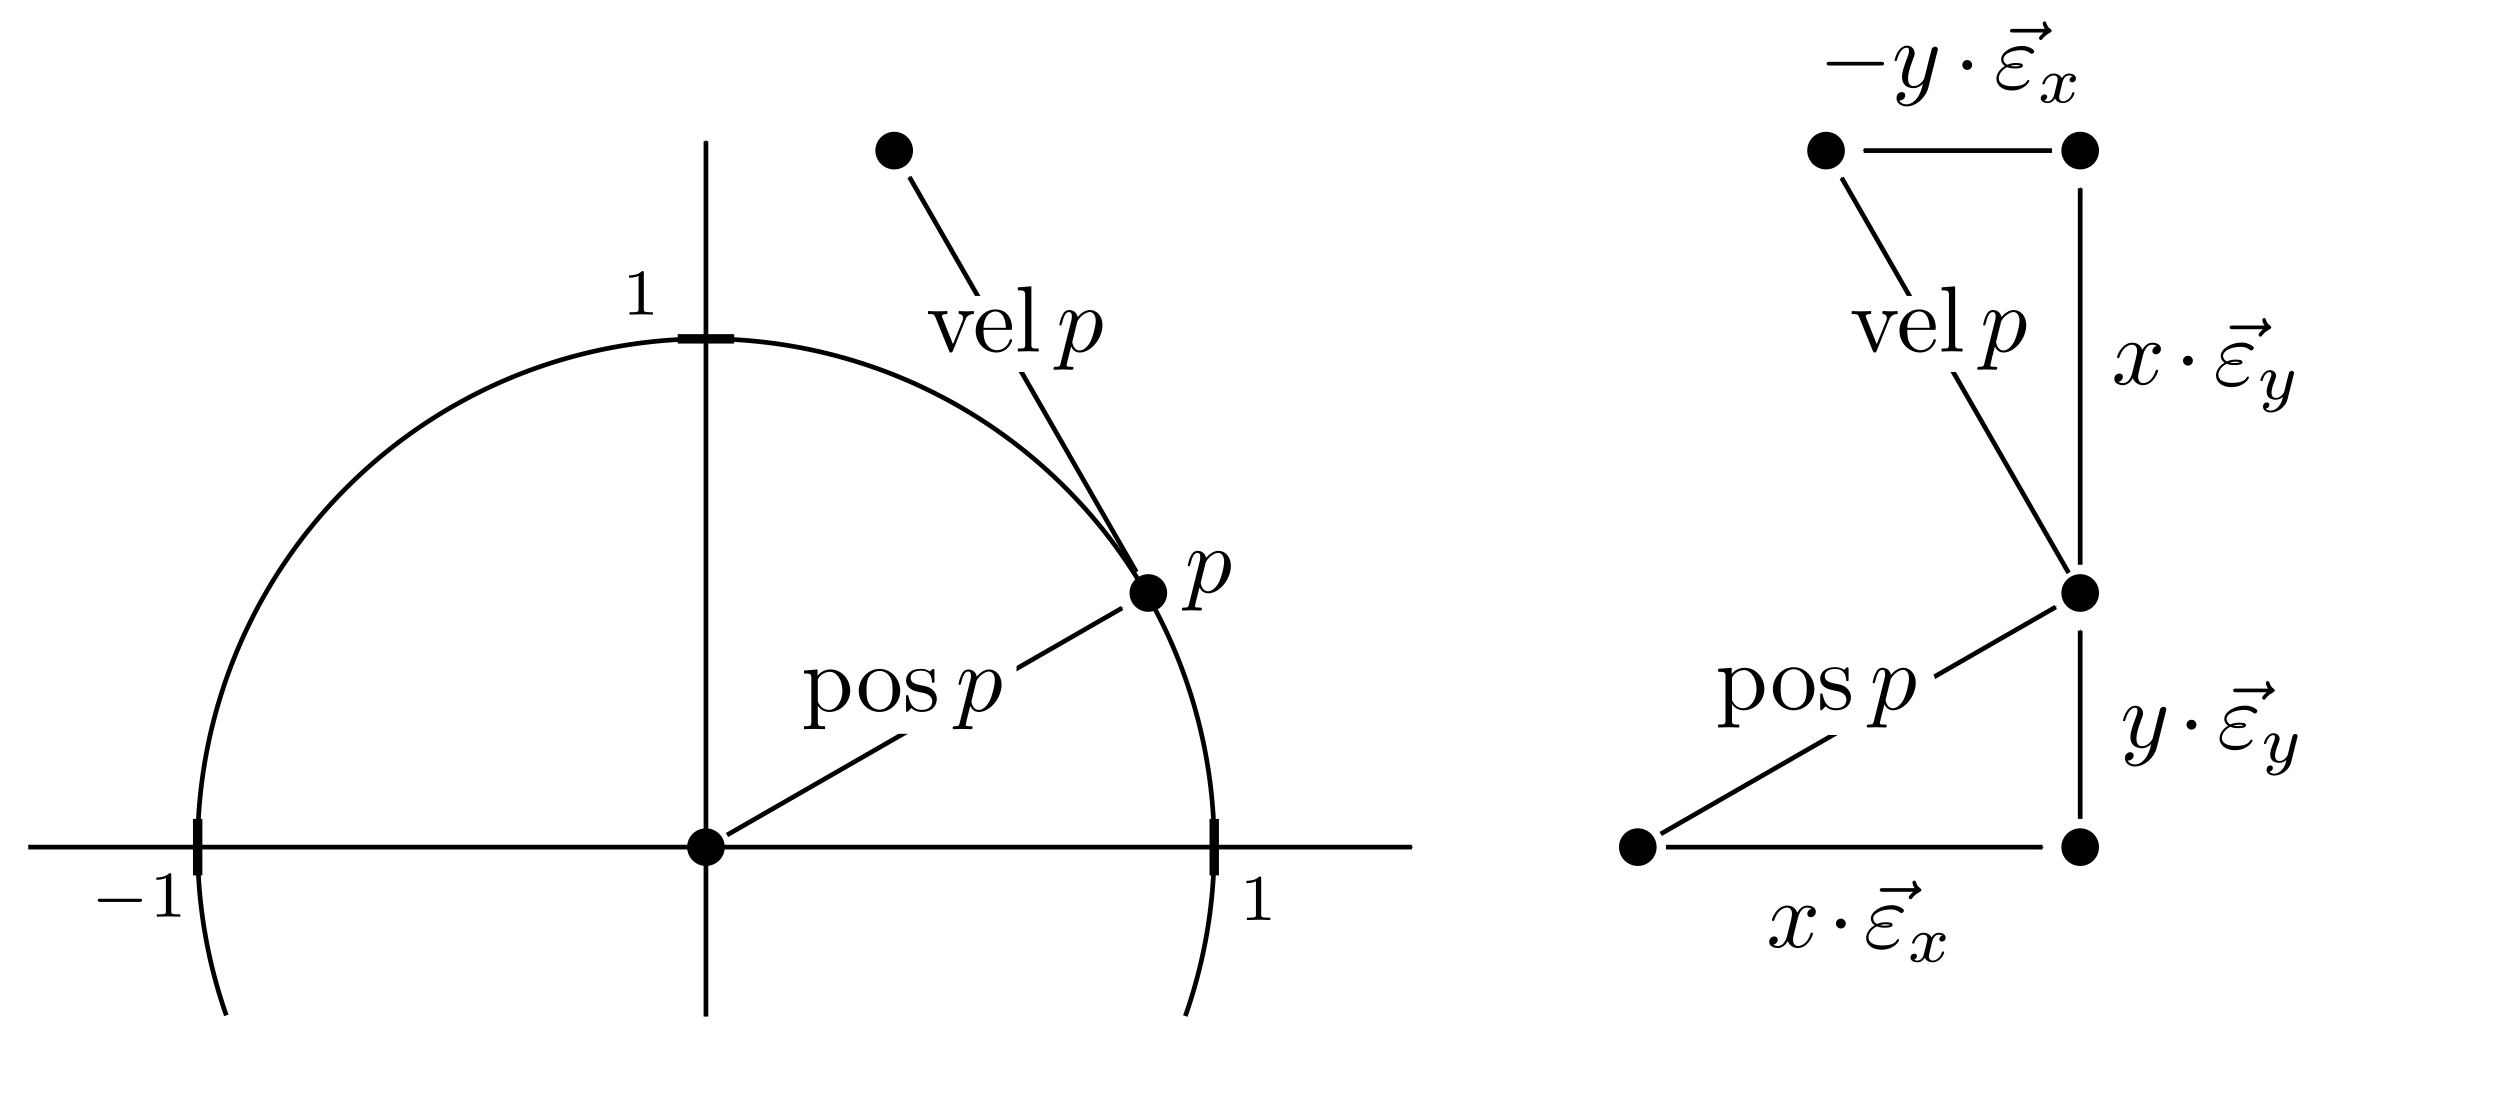 <?xml version="1.0" encoding="UTF-8" standalone="no"?>
<!-- Created with Inkscape (http://www.inkscape.org/) -->

<svg
   xmlns:ns0="http://www.iki.fi/pav/software/textext/"
   xmlns:dc="http://purl.org/dc/elements/1.1/"
   xmlns:cc="http://creativecommons.org/ns#"
   xmlns:rdf="http://www.w3.org/1999/02/22-rdf-syntax-ns#"
   xmlns:svg="http://www.w3.org/2000/svg"
   xmlns="http://www.w3.org/2000/svg"
   xmlns:xlink="http://www.w3.org/1999/xlink"
   xmlns:sodipodi="http://sodipodi.sourceforge.net/DTD/sodipodi-0.dtd"
   xmlns:inkscape="http://www.inkscape.org/namespaces/inkscape"
   width="348.6pt"
   height="155.4pt"
   id="svg2"
   version="1.1"
   inkscape:version="0.91 r13725"
   sodipodi:docname="web_velocity.svg"
   inkscape:export-filename="/home/taylor/c/book/calculus.material/rulers.material/angles.material/laws.images/velocity.png"
   inkscape:export-xdpi="200"
   inkscape:export-ydpi="200">
  <sodipodi:namedview
     id="base"
     pagecolor="#ffffff"
     bordercolor="#666666"
     borderopacity="1.0"
     inkscape:pageopacity="0.0"
     inkscape:pageshadow="2"
     inkscape:zoom="5.12"
     inkscape:cx="49.54239"
     inkscape:cy="75.992226"
     inkscape:document-units="px"
     inkscape:current-layer="layer1"
     showgrid="true"
     inkscape:window-width="1920"
     inkscape:window-height="1016"
     inkscape:window-x="0"
     inkscape:window-y="27"
     inkscape:window-maximized="1"
     inkscape:snap-global="true"
     inkscape:snap-object-midpoints="true"
     fit-margin-top="0"
     fit-margin-left="0"
     fit-margin-right="0"
     fit-margin-bottom="0"
     inkscape:object-nodes="true"
     inkscape:snap-midpoints="false"
     inkscape:snap-smooth-nodes="true"
     borderlayer="true"
     showguides="true"
     inkscape:guide-bbox="true"
     units="pt">
    <inkscape:grid
       type="xygrid"
       id="grid2985"
       originx="-125.625"
       originy="-900.375"
       empspacing="3"
       visible="true"
       enabled="true"
       snapvisiblegridlinesonly="true" />
  </sodipodi:namedview>
  <defs
     id="defs4">
    <marker
       inkscape:stockid="Arrow1Mend"
       orient="auto"
       refY="0"
       refX="0"
       id="Arrow1Mend"
       style="overflow:visible">
      <path
         id="path3839"
         d="M 0,0 5,-5 -12.5,0 5,5 0,0 Z"
         style="fill-rule:evenodd;stroke:#000000;stroke-width:1pt"
         transform="matrix(-0.4,0,0,-0.4,-4,0)"
         inkscape:connector-curvature="0" />
    </marker>
    <defs
       id="defs7867">
      <g
         id="g7869">
        <symbol
           style="overflow:visible"
           overflow="visible"
           id="textext-2565f2d5-0">
          <path
             inkscape:connector-curvature="0"
             style="stroke:none"
             d=""
             id="path7872" />
        </symbol>
        <symbol
           style="overflow:visible"
           overflow="visible"
           id="textext-2565f2d5-1">
          <path
             inkscape:connector-curvature="0"
             style="stroke:none"
             d="m 6.562,-2.297 c 0.172,0 0.359,0 0.359,-0.203 0,-0.188 -0.188,-0.188 -0.359,-0.188 l -5.391,0 c -0.172,0 -0.344,0 -0.344,0.188 0,0.203 0.172,0.203 0.344,0.203 z m 0,0"
             id="path7875" />
        </symbol>
        <symbol
           style="overflow:visible"
           overflow="visible"
           id="textext-2565f2d5-2">
          <path
             inkscape:connector-curvature="0"
             style="stroke:none"
             d="m 1.906,-2.5 c 0,-0.281 -0.234,-0.516 -0.516,-0.516 -0.297,0 -0.531,0.234 -0.531,0.516 0,0.297 0.234,0.531 0.531,0.531 0.281,0 0.516,-0.234 0.516,-0.531 z m 0,0"
             id="path7878" />
        </symbol>
        <symbol
           style="overflow:visible"
           overflow="visible"
           id="textext-2565f2d5-3">
          <path
             inkscape:connector-curvature="0"
             style="stroke:none"
             d=""
             id="path7881" />
        </symbol>
        <symbol
           style="overflow:visible"
           overflow="visible"
           id="textext-2565f2d5-4">
          <path
             inkscape:connector-curvature="0"
             style="stroke:none"
             d="m 4.844,-3.797 c 0.047,-0.141 0.047,-0.156 0.047,-0.234 0,-0.172 -0.141,-0.266 -0.297,-0.266 -0.094,0 -0.25,0.062 -0.344,0.203 -0.016,0.062 -0.109,0.359 -0.141,0.547 -0.078,0.25 -0.141,0.531 -0.203,0.797 l -0.453,1.797 c -0.031,0.141 -0.469,0.844 -1.125,0.844 -0.5,0 -0.609,-0.438 -0.609,-0.812 C 1.719,-1.375 1.891,-2 2.219,-2.875 2.375,-3.281 2.422,-3.391 2.422,-3.594 c 0,-0.438 -0.312,-0.812 -0.812,-0.812 -0.953,0 -1.312,1.453 -1.312,1.531 0,0.109 0.094,0.109 0.109,0.109 0.109,0 0.109,-0.031 0.156,-0.188 0.281,-0.938 0.672,-1.234 1.016,-1.234 0.078,0 0.25,0 0.25,0.312 0,0.25 -0.109,0.516 -0.172,0.703 -0.406,1.062 -0.578,1.625 -0.578,2.094 0,0.891 0.625,1.188 1.219,1.188 0.391,0 0.719,-0.172 1,-0.453 -0.125,0.516 -0.25,1.016 -0.641,1.547 -0.266,0.328 -0.641,0.625 -1.094,0.625 -0.141,0 -0.594,-0.031 -0.766,-0.422 0.156,0 0.297,0 0.422,-0.125 C 1.328,1.203 1.422,1.062 1.422,0.875 1.422,0.562 1.156,0.531 1.062,0.531 0.828,0.531 0.5,0.688 0.5,1.172 c 0,0.5 0.438,0.875 1.062,0.875 1.016,0 2.047,-0.906 2.328,-2.031 z m 0,0"
             id="path7884" />
        </symbol>
        <symbol
           style="overflow:visible"
           overflow="visible"
           id="textext-2565f2d5-5">
          <path
             inkscape:connector-curvature="0"
             style="stroke:none"
             d="m 5.359,-5.938 c -0.141,0.141 -0.469,0.422 -0.469,0.594 0,0.094 0.094,0.203 0.188,0.203 0.094,0 0.141,-0.078 0.203,-0.141 C 5.391,-5.422 5.625,-5.703 6.062,-5.922 6.125,-5.969 6.234,-6.016 6.234,-6.125 6.234,-6.234 6.156,-6.281 6.094,-6.328 5.875,-6.484 5.766,-6.656 5.688,-6.891 5.656,-6.984 5.625,-7.125 5.484,-7.125 c -0.141,0 -0.203,0.141 -0.203,0.219 0,0.047 0.078,0.359 0.234,0.578 l -3.359,0 c -0.156,0 -0.344,0 -0.344,0.203 0,0.188 0.188,0.188 0.344,0.188 z m 0,0"
             id="path7887" />
        </symbol>
        <symbol
           style="overflow:visible"
           overflow="visible"
           id="textext-2565f2d5-6">
          <path
             inkscape:connector-curvature="0"
             style="stroke:none"
             d="M 1.406,-2.266 C 1.734,-2.125 2.031,-2.125 2.266,-2.125 c 0.25,0 0.812,0 0.812,-0.312 0,-0.234 -0.359,-0.266 -0.734,-0.266 -0.203,0 -0.562,0.016 -0.922,0.188 C 1.188,-2.625 1.016,-2.828 1.016,-3.094 c 0,-0.609 0.984,-0.969 1.875,-0.969 0.156,0 0.516,0 0.922,0.281 0.109,0.078 0.125,0.109 0.188,0.109 0.141,0 0.281,-0.141 0.281,-0.281 0,-0.188 -0.609,-0.562 -1.297,-0.562 -1.141,0 -2.219,0.672 -2.219,1.422 0,0.438 0.359,0.688 0.406,0.719 -0.594,0.328 -0.906,0.875 -0.906,1.344 0,0.641 0.562,1.25 1.625,1.25 1.312,0 1.875,-0.875 1.875,-1.031 0,-0.062 -0.062,-0.094 -0.109,-0.094 -0.062,0 -0.094,0.031 -0.109,0.062 -0.141,0.234 -0.375,0.609 -1.578,0.609 -0.609,0 -1.453,-0.156 -1.453,-0.859 0,-0.344 0.281,-0.875 0.891,-1.172 z m 0.328,-0.125 c 0.234,-0.078 0.438,-0.094 0.609,-0.094 0.25,0 0.281,0.016 0.469,0.062 -0.156,0.062 -0.172,0.078 -0.547,0.078 -0.219,0 -0.344,0 -0.531,-0.047 z m 0,0"
             id="path7890" />
        </symbol>
        <symbol
           style="overflow:visible"
           overflow="visible"
           id="textext-2565f2d5-7">
          <path
             inkscape:connector-curvature="0"
             style="stroke:none"
             d=""
             id="path7893" />
        </symbol>
        <symbol
           style="overflow:visible"
           overflow="visible"
           id="textext-2565f2d5-8">
          <path
             inkscape:connector-curvature="0"
             style="stroke:none"
             d="M 1.734,-0.734 C 1.672,-0.5 1.438,-0.125 1.078,-0.125 c -0.016,0 -0.234,0 -0.375,-0.094 0.281,-0.094 0.312,-0.344 0.312,-0.391 0,-0.156 -0.125,-0.25 -0.281,-0.25 -0.203,0 -0.406,0.156 -0.406,0.422 0,0.344 0.391,0.5 0.734,0.5 0.328,0 0.609,-0.188 0.781,-0.484 C 2.016,-0.062 2.391,0.062 2.672,0.062 c 0.812,0 1.234,-0.859 1.234,-1.062 0,-0.094 -0.094,-0.094 -0.109,-0.094 -0.109,0 -0.109,0.047 -0.141,0.125 -0.141,0.484 -0.562,0.844 -0.953,0.844 -0.281,0 -0.422,-0.188 -0.422,-0.453 0,-0.188 0.172,-0.812 0.359,-1.594 C 2.781,-2.703 3.094,-2.875 3.328,-2.875 c 0.016,0 0.219,0 0.375,0.094 -0.219,0.062 -0.312,0.266 -0.312,0.391 0,0.141 0.125,0.25 0.281,0.25 0.156,0 0.391,-0.125 0.391,-0.422 0,-0.391 -0.453,-0.516 -0.719,-0.516 -0.359,0 -0.641,0.234 -0.781,0.5 -0.125,-0.281 -0.453,-0.5 -0.844,-0.5 C 0.938,-3.078 0.5,-2.219 0.5,-2 c 0,0.078 0.094,0.078 0.109,0.078 0.094,0 0.094,-0.016 0.141,-0.109 C 0.922,-2.578 1.359,-2.875 1.703,-2.875 1.938,-2.875 2.125,-2.75 2.125,-2.422 2.125,-2.281 2.031,-1.938 1.969,-1.688 Z m 0,0"
             id="path7896" />
        </symbol>
      </g>
    </defs>
    <defs
       id="defs6934">
      <g
         id="g6936">
        <symbol
           id="textext-24fb4272-0"
           overflow="visible"
           style="overflow:visible">
          <path
             id="path6939"
             d=""
             style="stroke:none"
             inkscape:connector-curvature="0" />
        </symbol>
        <symbol
           id="textext-24fb4272-1"
           overflow="visible"
           style="overflow:visible">
          <path
             id="path6942"
             d="M 3.328,-3.016 C 3.391,-3.266 3.625,-4.188 4.312,-4.188 c 0.047,0 0.297,0 0.5,0.125 C 4.531,-4 4.344,-3.766 4.344,-3.516 c 0,0.156 0.109,0.344 0.375,0.344 0.219,0 0.531,-0.172 0.531,-0.578 0,-0.516 -0.578,-0.656 -0.922,-0.656 -0.578,0 -0.922,0.531 -1.047,0.75 -0.25,-0.656 -0.781,-0.75 -1.078,-0.75 -1.031,0 -1.609,1.281 -1.609,1.531 0,0.109 0.109,0.109 0.125,0.109 0.078,0 0.109,-0.031 0.125,-0.109 0.344,-1.062 1,-1.312 1.344,-1.312 0.188,0 0.531,0.094 0.531,0.672 0,0.312 -0.172,0.969 -0.531,2.375 -0.156,0.609 -0.516,1.031 -0.953,1.031 -0.062,0 -0.281,0 -0.5,-0.125 0.25,-0.062 0.469,-0.266 0.469,-0.547 0,-0.266 -0.219,-0.344 -0.359,-0.344 -0.312,0 -0.547,0.25 -0.547,0.578 0,0.453 0.484,0.656 0.922,0.656 0.672,0 1.031,-0.703 1.047,-0.75 0.125,0.359 0.484,0.75 1.078,0.75 1.031,0 1.594,-1.281 1.594,-1.531 0,-0.109 -0.078,-0.109 -0.109,-0.109 -0.094,0 -0.109,0.047 -0.141,0.109 -0.328,1.078 -1,1.312 -1.312,1.312 -0.391,0 -0.547,-0.312 -0.547,-0.656 0,-0.219 0.047,-0.438 0.156,-0.875 z m 0,0"
             style="stroke:none"
             inkscape:connector-curvature="0" />
        </symbol>
        <symbol
           id="textext-24fb4272-2"
           overflow="visible"
           style="overflow:visible">
          <path
             id="path6945"
             d="m 5.359,-5.938 c -0.141,0.141 -0.469,0.422 -0.469,0.594 0,0.094 0.094,0.203 0.188,0.203 0.094,0 0.141,-0.078 0.203,-0.141 C 5.391,-5.422 5.625,-5.703 6.062,-5.922 6.125,-5.969 6.234,-6.016 6.234,-6.125 6.234,-6.234 6.156,-6.281 6.094,-6.328 5.875,-6.484 5.766,-6.656 5.688,-6.891 5.656,-6.984 5.625,-7.125 5.484,-7.125 c -0.141,0 -0.203,0.141 -0.203,0.219 0,0.047 0.078,0.359 0.234,0.578 l -3.359,0 c -0.156,0 -0.344,0 -0.344,0.203 0,0.188 0.188,0.188 0.344,0.188 z m 0,0"
             style="stroke:none"
             inkscape:connector-curvature="0" />
        </symbol>
        <symbol
           id="textext-24fb4272-3"
           overflow="visible"
           style="overflow:visible">
          <path
             id="path6948"
             d="M 1.406,-2.266 C 1.734,-2.125 2.031,-2.125 2.266,-2.125 c 0.25,0 0.812,0 0.812,-0.312 0,-0.234 -0.359,-0.266 -0.734,-0.266 -0.203,0 -0.562,0.016 -0.922,0.188 C 1.188,-2.625 1.016,-2.828 1.016,-3.094 c 0,-0.609 0.984,-0.969 1.875,-0.969 0.156,0 0.516,0 0.922,0.281 0.109,0.078 0.125,0.109 0.188,0.109 0.141,0 0.281,-0.141 0.281,-0.281 0,-0.188 -0.609,-0.562 -1.297,-0.562 -1.141,0 -2.219,0.672 -2.219,1.422 0,0.438 0.359,0.688 0.406,0.719 -0.594,0.328 -0.906,0.875 -0.906,1.344 0,0.641 0.562,1.25 1.625,1.25 1.312,0 1.875,-0.875 1.875,-1.031 0,-0.062 -0.062,-0.094 -0.109,-0.094 -0.062,0 -0.094,0.031 -0.109,0.062 -0.141,0.234 -0.375,0.609 -1.578,0.609 -0.609,0 -1.453,-0.156 -1.453,-0.859 0,-0.344 0.281,-0.875 0.891,-1.172 z m 0.328,-0.125 c 0.234,-0.078 0.438,-0.094 0.609,-0.094 0.25,0 0.281,0.016 0.469,0.062 -0.156,0.062 -0.172,0.078 -0.547,0.078 -0.219,0 -0.344,0 -0.531,-0.047 z m 0,0"
             style="stroke:none"
             inkscape:connector-curvature="0" />
        </symbol>
        <symbol
           id="textext-24fb4272-4"
           overflow="visible"
           style="overflow:visible">
          <path
             id="path6951"
             d=""
             style="stroke:none"
             inkscape:connector-curvature="0" />
        </symbol>
        <symbol
           id="textext-24fb4272-5"
           overflow="visible"
           style="overflow:visible">
          <path
             id="path6954"
             d="m 1.906,-2.5 c 0,-0.281 -0.234,-0.516 -0.516,-0.516 -0.297,0 -0.531,0.234 -0.531,0.516 0,0.297 0.234,0.531 0.531,0.531 0.281,0 0.516,-0.234 0.516,-0.531 z m 0,0"
             style="stroke:none"
             inkscape:connector-curvature="0" />
        </symbol>
        <symbol
           id="textext-24fb4272-6"
           overflow="visible"
           style="overflow:visible">
          <path
             id="path6957"
             d=""
             style="stroke:none"
             inkscape:connector-curvature="0" />
        </symbol>
        <symbol
           id="textext-24fb4272-7"
           overflow="visible"
           style="overflow:visible">
          <path
             id="path6960"
             d="M 3.875,-2.625 C 3.906,-2.719 3.906,-2.734 3.906,-2.781 3.906,-2.922 3.797,-3 3.672,-3 3.594,-3 3.469,-2.969 3.391,-2.844 3.359,-2.797 3.312,-2.578 3.281,-2.438 L 3.125,-1.859 c -0.031,0.172 -0.25,1.047 -0.281,1.125 0,0 -0.312,0.609 -0.844,0.609 -0.484,0 -0.484,-0.453 -0.484,-0.578 0,-0.375 0.156,-0.812 0.375,-1.359 C 1.969,-2.281 2,-2.359 2,-2.484 2,-2.812 1.719,-3.078 1.344,-3.078 0.641,-3.078 0.328,-2.125 0.328,-2 c 0,0.078 0.094,0.078 0.125,0.078 0.094,0 0.094,-0.031 0.125,-0.109 C 0.75,-2.609 1.047,-2.875 1.328,-2.875 1.438,-2.875 1.5,-2.797 1.5,-2.641 c 0,0.172 -0.062,0.312 -0.094,0.406 C 1.062,-1.375 1,-1.125 1,-0.812 1,-0.703 1,-0.375 1.266,-0.141 1.484,0.031 1.781,0.062 1.969,0.062 2.25,0.062 2.5,-0.031 2.719,-0.25 2.641,0.141 2.562,0.438 2.266,0.781 2.078,1 1.797,1.219 1.422,1.219 c -0.047,0 -0.375,0 -0.516,-0.219 0.375,-0.047 0.375,-0.375 0.375,-0.391 0,-0.219 -0.203,-0.266 -0.266,-0.266 -0.172,0 -0.406,0.141 -0.406,0.469 0,0.344 0.328,0.609 0.828,0.609 C 2.141,1.422 3,0.875 3.219,0 Z m 0,0"
             style="stroke:none"
             inkscape:connector-curvature="0" />
        </symbol>
      </g>
    </defs>
    <defs
       id="defs6061">
      <g
         id="g6063">
        <symbol
           style="overflow:visible"
           overflow="visible"
           id="textext-e68789d5-0">
          <path
             inkscape:connector-curvature="0"
             style="stroke:none"
             d=""
             id="path6066" />
        </symbol>
        <symbol
           style="overflow:visible"
           overflow="visible"
           id="textext-e68789d5-1">
          <path
             inkscape:connector-curvature="0"
             style="stroke:none"
             d="m 4.844,-3.797 c 0.047,-0.141 0.047,-0.156 0.047,-0.234 0,-0.172 -0.141,-0.266 -0.297,-0.266 -0.094,0 -0.25,0.062 -0.344,0.203 -0.016,0.062 -0.109,0.359 -0.141,0.547 -0.078,0.25 -0.141,0.531 -0.203,0.797 l -0.453,1.797 c -0.031,0.141 -0.469,0.844 -1.125,0.844 -0.5,0 -0.609,-0.438 -0.609,-0.812 C 1.719,-1.375 1.891,-2 2.219,-2.875 2.375,-3.281 2.422,-3.391 2.422,-3.594 c 0,-0.438 -0.312,-0.812 -0.812,-0.812 -0.953,0 -1.312,1.453 -1.312,1.531 0,0.109 0.094,0.109 0.109,0.109 0.109,0 0.109,-0.031 0.156,-0.188 0.281,-0.938 0.672,-1.234 1.016,-1.234 0.078,0 0.25,0 0.25,0.312 0,0.25 -0.109,0.516 -0.172,0.703 -0.406,1.062 -0.578,1.625 -0.578,2.094 0,0.891 0.625,1.188 1.219,1.188 0.391,0 0.719,-0.172 1,-0.453 -0.125,0.516 -0.25,1.016 -0.641,1.547 -0.266,0.328 -0.641,0.625 -1.094,0.625 -0.141,0 -0.594,-0.031 -0.766,-0.422 0.156,0 0.297,0 0.422,-0.125 C 1.328,1.203 1.422,1.062 1.422,0.875 1.422,0.562 1.156,0.531 1.062,0.531 0.828,0.531 0.5,0.688 0.5,1.172 c 0,0.5 0.438,0.875 1.062,0.875 1.016,0 2.047,-0.906 2.328,-2.031 z m 0,0"
             id="path6069" />
        </symbol>
        <symbol
           style="overflow:visible"
           overflow="visible"
           id="textext-e68789d5-2">
          <path
             inkscape:connector-curvature="0"
             style="stroke:none"
             d="m 5.359,-5.938 c -0.141,0.141 -0.469,0.422 -0.469,0.594 0,0.094 0.094,0.203 0.188,0.203 0.094,0 0.141,-0.078 0.203,-0.141 C 5.391,-5.422 5.625,-5.703 6.062,-5.922 6.125,-5.969 6.234,-6.016 6.234,-6.125 6.234,-6.234 6.156,-6.281 6.094,-6.328 5.875,-6.484 5.766,-6.656 5.688,-6.891 5.656,-6.984 5.625,-7.125 5.484,-7.125 c -0.141,0 -0.203,0.141 -0.203,0.219 0,0.047 0.078,0.359 0.234,0.578 l -3.359,0 c -0.156,0 -0.344,0 -0.344,0.203 0,0.188 0.188,0.188 0.344,0.188 z m 0,0"
             id="path6072" />
        </symbol>
        <symbol
           style="overflow:visible"
           overflow="visible"
           id="textext-e68789d5-3">
          <path
             inkscape:connector-curvature="0"
             style="stroke:none"
             d="M 1.406,-2.266 C 1.734,-2.125 2.031,-2.125 2.266,-2.125 c 0.25,0 0.812,0 0.812,-0.312 0,-0.234 -0.359,-0.266 -0.734,-0.266 -0.203,0 -0.562,0.016 -0.922,0.188 C 1.188,-2.625 1.016,-2.828 1.016,-3.094 c 0,-0.609 0.984,-0.969 1.875,-0.969 0.156,0 0.516,0 0.922,0.281 0.109,0.078 0.125,0.109 0.188,0.109 0.141,0 0.281,-0.141 0.281,-0.281 0,-0.188 -0.609,-0.562 -1.297,-0.562 -1.141,0 -2.219,0.672 -2.219,1.422 0,0.438 0.359,0.688 0.406,0.719 -0.594,0.328 -0.906,0.875 -0.906,1.344 0,0.641 0.562,1.25 1.625,1.25 1.312,0 1.875,-0.875 1.875,-1.031 0,-0.062 -0.062,-0.094 -0.109,-0.094 -0.062,0 -0.094,0.031 -0.109,0.062 -0.141,0.234 -0.375,0.609 -1.578,0.609 -0.609,0 -1.453,-0.156 -1.453,-0.859 0,-0.344 0.281,-0.875 0.891,-1.172 z m 0.328,-0.125 c 0.234,-0.078 0.438,-0.094 0.609,-0.094 0.25,0 0.281,0.016 0.469,0.062 -0.156,0.062 -0.172,0.078 -0.547,0.078 -0.219,0 -0.344,0 -0.531,-0.047 z m 0,0"
             id="path6075" />
        </symbol>
        <symbol
           style="overflow:visible"
           overflow="visible"
           id="textext-e68789d5-4">
          <path
             inkscape:connector-curvature="0"
             style="stroke:none"
             d=""
             id="path6078" />
        </symbol>
        <symbol
           style="overflow:visible"
           overflow="visible"
           id="textext-e68789d5-5">
          <path
             inkscape:connector-curvature="0"
             style="stroke:none"
             d="m 1.906,-2.5 c 0,-0.281 -0.234,-0.516 -0.516,-0.516 -0.297,0 -0.531,0.234 -0.531,0.516 0,0.297 0.234,0.531 0.531,0.531 0.281,0 0.516,-0.234 0.516,-0.531 z m 0,0"
             id="path6081" />
        </symbol>
        <symbol
           style="overflow:visible"
           overflow="visible"
           id="textext-e68789d5-6">
          <path
             inkscape:connector-curvature="0"
             style="stroke:none"
             d=""
             id="path6084" />
        </symbol>
        <symbol
           style="overflow:visible"
           overflow="visible"
           id="textext-e68789d5-7">
          <path
             inkscape:connector-curvature="0"
             style="stroke:none"
             d="M 3.875,-2.625 C 3.906,-2.719 3.906,-2.734 3.906,-2.781 3.906,-2.922 3.797,-3 3.672,-3 3.594,-3 3.469,-2.969 3.391,-2.844 3.359,-2.797 3.312,-2.578 3.281,-2.438 L 3.125,-1.859 c -0.031,0.172 -0.25,1.047 -0.281,1.125 0,0 -0.312,0.609 -0.844,0.609 -0.484,0 -0.484,-0.453 -0.484,-0.578 0,-0.375 0.156,-0.812 0.375,-1.359 C 1.969,-2.281 2,-2.359 2,-2.484 2,-2.812 1.719,-3.078 1.344,-3.078 0.641,-3.078 0.328,-2.125 0.328,-2 c 0,0.078 0.094,0.078 0.125,0.078 0.094,0 0.094,-0.031 0.125,-0.109 C 0.75,-2.609 1.047,-2.875 1.328,-2.875 1.438,-2.875 1.5,-2.797 1.5,-2.641 c 0,0.172 -0.062,0.312 -0.094,0.406 C 1.062,-1.375 1,-1.125 1,-0.812 1,-0.703 1,-0.375 1.266,-0.141 1.484,0.031 1.781,0.062 1.969,0.062 2.25,0.062 2.5,-0.031 2.719,-0.25 2.641,0.141 2.562,0.438 2.266,0.781 2.078,1 1.797,1.219 1.422,1.219 c -0.047,0 -0.375,0 -0.516,-0.219 0.375,-0.047 0.375,-0.375 0.375,-0.391 0,-0.219 -0.203,-0.266 -0.266,-0.266 -0.172,0 -0.406,0.141 -0.406,0.469 0,0.344 0.328,0.609 0.828,0.609 C 2.141,1.422 3,0.875 3.219,0 Z m 0,0"
             id="path6087" />
        </symbol>
      </g>
    </defs>
    <defs
       id="defs5248">
      <g
         id="g5250">
        <symbol
           id="textext-41f50dca-0"
           overflow="visible"
           style="overflow:visible">
          <path
             id="path5253"
             d=""
             style="stroke:none"
             inkscape:connector-curvature="0" />
        </symbol>
        <symbol
           id="textext-41f50dca-1"
           overflow="visible"
           style="overflow:visible">
          <path
             id="path5256"
             d="M 3.328,-3.016 C 3.391,-3.266 3.625,-4.188 4.312,-4.188 c 0.047,0 0.297,0 0.5,0.125 C 4.531,-4 4.344,-3.766 4.344,-3.516 c 0,0.156 0.109,0.344 0.375,0.344 0.219,0 0.531,-0.172 0.531,-0.578 0,-0.516 -0.578,-0.656 -0.922,-0.656 -0.578,0 -0.922,0.531 -1.047,0.75 -0.25,-0.656 -0.781,-0.75 -1.078,-0.75 -1.031,0 -1.609,1.281 -1.609,1.531 0,0.109 0.109,0.109 0.125,0.109 0.078,0 0.109,-0.031 0.125,-0.109 0.344,-1.062 1,-1.312 1.344,-1.312 0.188,0 0.531,0.094 0.531,0.672 0,0.312 -0.172,0.969 -0.531,2.375 -0.156,0.609 -0.516,1.031 -0.953,1.031 -0.062,0 -0.281,0 -0.5,-0.125 0.25,-0.062 0.469,-0.266 0.469,-0.547 0,-0.266 -0.219,-0.344 -0.359,-0.344 -0.312,0 -0.547,0.25 -0.547,0.578 0,0.453 0.484,0.656 0.922,0.656 0.672,0 1.031,-0.703 1.047,-0.75 0.125,0.359 0.484,0.75 1.078,0.75 1.031,0 1.594,-1.281 1.594,-1.531 0,-0.109 -0.078,-0.109 -0.109,-0.109 -0.094,0 -0.109,0.047 -0.141,0.109 -0.328,1.078 -1,1.312 -1.312,1.312 -0.391,0 -0.547,-0.312 -0.547,-0.656 0,-0.219 0.047,-0.438 0.156,-0.875 z m 0,0"
             style="stroke:none"
             inkscape:connector-curvature="0" />
        </symbol>
        <symbol
           id="textext-41f50dca-2"
           overflow="visible"
           style="overflow:visible">
          <path
             id="path5259"
             d="m 5.359,-5.938 c -0.141,0.141 -0.469,0.422 -0.469,0.594 0,0.094 0.094,0.203 0.188,0.203 0.094,0 0.141,-0.078 0.203,-0.141 C 5.391,-5.422 5.625,-5.703 6.062,-5.922 6.125,-5.969 6.234,-6.016 6.234,-6.125 6.234,-6.234 6.156,-6.281 6.094,-6.328 5.875,-6.484 5.766,-6.656 5.688,-6.891 5.656,-6.984 5.625,-7.125 5.484,-7.125 c -0.141,0 -0.203,0.141 -0.203,0.219 0,0.047 0.078,0.359 0.234,0.578 l -3.359,0 c -0.156,0 -0.344,0 -0.344,0.203 0,0.188 0.188,0.188 0.344,0.188 z m 0,0"
             style="stroke:none"
             inkscape:connector-curvature="0" />
        </symbol>
        <symbol
           id="textext-41f50dca-3"
           overflow="visible"
           style="overflow:visible">
          <path
             id="path5262"
             d="M 1.406,-2.266 C 1.734,-2.125 2.031,-2.125 2.266,-2.125 c 0.25,0 0.812,0 0.812,-0.312 0,-0.234 -0.359,-0.266 -0.734,-0.266 -0.203,0 -0.562,0.016 -0.922,0.188 C 1.188,-2.625 1.016,-2.828 1.016,-3.094 c 0,-0.609 0.984,-0.969 1.875,-0.969 0.156,0 0.516,0 0.922,0.281 0.109,0.078 0.125,0.109 0.188,0.109 0.141,0 0.281,-0.141 0.281,-0.281 0,-0.188 -0.609,-0.562 -1.297,-0.562 -1.141,0 -2.219,0.672 -2.219,1.422 0,0.438 0.359,0.688 0.406,0.719 -0.594,0.328 -0.906,0.875 -0.906,1.344 0,0.641 0.562,1.25 1.625,1.25 1.312,0 1.875,-0.875 1.875,-1.031 0,-0.062 -0.062,-0.094 -0.109,-0.094 -0.062,0 -0.094,0.031 -0.109,0.062 -0.141,0.234 -0.375,0.609 -1.578,0.609 -0.609,0 -1.453,-0.156 -1.453,-0.859 0,-0.344 0.281,-0.875 0.891,-1.172 z m 0.328,-0.125 c 0.234,-0.078 0.438,-0.094 0.609,-0.094 0.25,0 0.281,0.016 0.469,0.062 -0.156,0.062 -0.172,0.078 -0.547,0.078 -0.219,0 -0.344,0 -0.531,-0.047 z m 0,0"
             style="stroke:none"
             inkscape:connector-curvature="0" />
        </symbol>
        <symbol
           id="textext-41f50dca-4"
           overflow="visible"
           style="overflow:visible">
          <path
             id="path5265"
             d=""
             style="stroke:none"
             inkscape:connector-curvature="0" />
        </symbol>
        <symbol
           id="textext-41f50dca-5"
           overflow="visible"
           style="overflow:visible">
          <path
             id="path5268"
             d="m 1.906,-2.5 c 0,-0.281 -0.234,-0.516 -0.516,-0.516 -0.297,0 -0.531,0.234 -0.531,0.516 0,0.297 0.234,0.531 0.531,0.531 0.281,0 0.516,-0.234 0.516,-0.531 z m 0,0"
             style="stroke:none"
             inkscape:connector-curvature="0" />
        </symbol>
        <symbol
           id="textext-41f50dca-6"
           overflow="visible"
           style="overflow:visible">
          <path
             id="path5271"
             d=""
             style="stroke:none"
             inkscape:connector-curvature="0" />
        </symbol>
        <symbol
           id="textext-41f50dca-7"
           overflow="visible"
           style="overflow:visible">
          <path
             id="path5274"
             d="M 1.734,-0.734 C 1.672,-0.5 1.438,-0.125 1.078,-0.125 c -0.016,0 -0.234,0 -0.375,-0.094 0.281,-0.094 0.312,-0.344 0.312,-0.391 0,-0.156 -0.125,-0.25 -0.281,-0.25 -0.203,0 -0.406,0.156 -0.406,0.422 0,0.344 0.391,0.5 0.734,0.5 0.328,0 0.609,-0.188 0.781,-0.484 C 2.016,-0.062 2.391,0.062 2.672,0.062 c 0.812,0 1.234,-0.859 1.234,-1.062 0,-0.094 -0.094,-0.094 -0.109,-0.094 -0.109,0 -0.109,0.047 -0.141,0.125 -0.141,0.484 -0.562,0.844 -0.953,0.844 -0.281,0 -0.422,-0.188 -0.422,-0.453 0,-0.188 0.172,-0.812 0.359,-1.594 C 2.781,-2.703 3.094,-2.875 3.328,-2.875 c 0.016,0 0.219,0 0.375,0.094 -0.219,0.062 -0.312,0.266 -0.312,0.391 0,0.141 0.125,0.25 0.281,0.25 0.156,0 0.391,-0.125 0.391,-0.422 0,-0.391 -0.453,-0.516 -0.719,-0.516 -0.359,0 -0.641,0.234 -0.781,0.5 -0.125,-0.281 -0.453,-0.5 -0.844,-0.5 C 0.938,-3.078 0.5,-2.219 0.5,-2 c 0,0.078 0.094,0.078 0.109,0.078 0.094,0 0.094,-0.016 0.141,-0.109 C 0.922,-2.578 1.359,-2.875 1.703,-2.875 1.938,-2.875 2.125,-2.75 2.125,-2.422 2.125,-2.281 2.031,-1.938 1.969,-1.688 Z m 0,0"
             style="stroke:none"
             inkscape:connector-curvature="0" />
        </symbol>
      </g>
    </defs>
  </defs>
  <g
     inkscape:label="Layer 1"
     inkscape:groupmode="layer"
     id="layer1"
     transform="translate(-125.625,42.263)">
    <g
       id="g23720"
       ns0:preamble="/home/taylor/c/resources/imagepreamble.tex"
       ns0:text="$\\operatorname{veloc} p$"
       transform="translate(181.664,-97.853)">
      <defs
         id="defs23722" />
      <g
         id="g23758">
        <g
           id="g23760"
           style="fill:#000000;fill-opacity:1">
          <use
             id="use23762"
             y="134.765"
             x="223.432"
             xlink:href="#textext-a82bbbd7-1"
             width="100%"
             height="100%" />
        </g>
        <g
           id="g23764"
           style="fill:#000000;fill-opacity:1">
          <use
             id="use23766"
             y="134.765"
             x="228.411"
             xlink:href="#textext-a82bbbd7-2"
             width="100%"
             height="100%" />
          <use
             id="use23768"
             y="134.765"
             x="232.839"
             xlink:href="#textext-a82bbbd7-3"
             width="100%"
             height="100%" />
          <use
             id="use23770"
             y="134.765"
             x="235.606"
             xlink:href="#textext-a82bbbd7-4"
             width="100%"
             height="100%" />
        </g>
        <g
           id="g23772"
           style="fill:#000000;fill-opacity:1">
          <use
             id="use23774"
             y="134.765"
             x="240.867"
             xlink:href="#textext-a82bbbd7-5"
             width="100%"
             height="100%" />
        </g>
        <g
           id="g23776"
           style="fill:#000000;fill-opacity:1">
          <use
             id="use23778"
             y="134.765"
             x="246.955"
             xlink:href="#textext-a82bbbd7-7"
             width="100%"
             height="100%" />
        </g>
      </g>
    </g>
    <g
       id="g4290"
       transform="matrix(1.75,0,0,1.75,-257.625,-41.147)">
      <rect
         ry="1"
         y="-0.638"
         x="219"
         height="111"
         width="249"
         id="rect90442"
         style="color:#000000;clip-rule:nonzero;display:inline;overflow:visible;visibility:visible;opacity:1;isolation:auto;mix-blend-mode:normal;color-interpolation:sRGB;color-interpolation-filters:linearRGB;solid-color:#000000;solid-opacity:1;fill:#ffffff;fill-opacity:1;fill-rule:nonzero;stroke:none;stroke-width:0.5;stroke-linecap:butt;stroke-linejoin:miter;stroke-miterlimit:4;stroke-dasharray:none;stroke-dashoffset:0;stroke-opacity:1;color-rendering:auto;image-rendering:auto;shape-rendering:auto;text-rendering:auto;enable-background:accumulate" />
      <path
         sodipodi:open="true"
         d="m 75.045,107.24 a 54,54 0 0 1 18.895,-61.331 54,54 0 0 1 64.176,0.042 54,54 0 0 1 18.815,61.356"
         sodipodi:end="0.33874915"
         sodipodi:start="2.8041548"
         sodipodi:ry="54"
         sodipodi:rx="54"
         sodipodi:cy="89.362183"
         sodipodi:cx="126"
         sodipodi:type="arc"
         transform="translate(168,-0.003)"
         id="path2987-8"
         style="fill:none;stroke:#000000;stroke-width:0.5;stroke-miterlimit:4;stroke-dasharray:none;stroke-opacity:1" />
      <path
         sodipodi:nodetypes="cc"
         style="color:#000000;display:inline;overflow:visible;visibility:visible;fill:none;stroke:#000000;stroke-width:0.5;stroke-linecap:butt;stroke-linejoin:miter;stroke-miterlimit:4;stroke-dasharray:none;stroke-dashoffset:0;stroke-opacity:1;marker:none;marker-end:url(#Arrow1Mend);enable-background:accumulate"
         d="m 294,35.362 8e-5,-21.003"
         id="path3798-2"
         inkscape:connector-curvature="0" />
      <path
         sodipodi:nodetypes="cc"
         inkscape:connector-curvature="0"
         id="path3796-6"
         d="m 222,89.359 147,0"
         style="color:#000000;display:inline;overflow:visible;visibility:visible;fill:none;stroke:#000000;stroke-width:0.5;stroke-linecap:butt;stroke-linejoin:miter;stroke-miterlimit:4;stroke-dasharray:none;stroke-dashoffset:0;stroke-opacity:1;marker:none;marker-end:url(#Arrow1Mend);enable-background:accumulate" />
      <path
         style="color:#000000;display:inline;overflow:visible;visibility:visible;fill:none;stroke:#000000;stroke-width:1;stroke-linecap:butt;stroke-linejoin:miter;stroke-miterlimit:4;stroke-dasharray:none;stroke-dashoffset:0;stroke-opacity:1;marker:none;enable-background:accumulate"
         d="m 291,35.362 6,0"
         id="path11432"
         inkscape:connector-curvature="0"
         sodipodi:nodetypes="cc" />
      <path
         style="color:#000000;display:inline;overflow:visible;visibility:visible;fill:none;stroke:#000000;stroke-width:1;stroke-linecap:butt;stroke-linejoin:miter;stroke-miterlimit:4;stroke-dasharray:none;stroke-dashoffset:0;stroke-opacity:1;marker:none;enable-background:accumulate"
         d="m 240,86.362 0,6"
         id="path11436"
         inkscape:connector-curvature="0"
         sodipodi:nodetypes="cc" />
      <path
         sodipodi:nodetypes="cc"
         inkscape:connector-curvature="0"
         id="path11438"
         d="m 348,86.362 0,6"
         style="color:#000000;display:inline;overflow:visible;visibility:visible;fill:none;stroke:#000000;stroke-width:1;stroke-linecap:butt;stroke-linejoin:miter;stroke-miterlimit:4;stroke-dasharray:none;stroke-dashoffset:0;stroke-opacity:1;marker:none;enable-background:accumulate" />
      <path
         sodipodi:nodetypes="cc"
         inkscape:connector-curvature="0"
         id="path20543"
         d="m 294,107.362 0,-18"
         style="fill:none;stroke:#000000;stroke-width:0.5;stroke-linecap:butt;stroke-linejoin:miter;stroke-miterlimit:4;stroke-dasharray:none;stroke-opacity:1" />
      <path
         sodipodi:nodetypes="cc"
         style="fill:none;stroke:#000000;stroke-width:0.5;stroke-linecap:butt;stroke-linejoin:miter;stroke-miterlimit:4;stroke-dasharray:none;stroke-dashoffset:0;stroke-opacity:1"
         d="m 294,89.362 0,-54"
         id="path21101"
         inkscape:connector-curvature="0" />
      <g
         transform="translate(218.357,36.071)"
         inkscape:label="Layer 1"
         id="layer1-5">
        <circle
           r="2"
           cy="104.362"
           cx="231"
           transform="translate(-155.357,-51.071)"
           id="path5977"
           style="fill:#000000;fill-opacity:1;stroke:none" />
      </g>
      <g
         id="g7236"
         transform="translate(199.934,7.601)">
        <path
           id="path7159"
           d="m 33.88,87.58 0.01,0 0.01,0 0.01,0 0.01,0 0.03,0 0.01,0 0.01,0 0.01,-0.01 0.01,0 0.02,0 0.01,0 0.01,0 0.01,-0.01 0.01,0 0.01,0 0.01,-0.01 0.01,0 0.01,-0.01 0.01,0 0.01,-0.01 0.01,-0.01 0,0 0.01,-0.01 0,0 0,-0.01 0.01,0 0,-0.01 0,0 0,-0.01 0.01,0 0,-0.01 0,0 0,-0.01 0,-0.01 0.01,0 0,-0.01 0,-0.01 0,0 0,-0.01 0,-0.01 c 0,-0.17 -0.16,-0.17 -0.28,-0.17 l -4.15,0 c -0.11,0 -0.28,0 -0.28,0.16 0,0.18 0.16,0.18 0.28,0.18 z"
           inkscape:connector-curvature="0"
           style="font-style:normal;font-variant:normal;font-weight:normal;font-stretch:normal;letter-spacing:normal;word-spacing:normal;text-anchor:start;fill:#000000;fill-opacity:1;fill-rule:evenodd;stroke:#000000;stroke-width:0;stroke-linecap:butt;stroke-linejoin:miter;stroke-miterlimit:10.433;stroke-dasharray:none;stroke-dashoffset:0;stroke-opacity:1" />
        <path
           id="path7161"
           d="m 37.26,84.73 0,-0.01 0,-0.01 0,-0.01 0,-0.01 0,0 0,-0.01 0,-0.01 0,-0.01 0,0 0,-0.01 0,-0.01 0,0 -0.01,-0.01 0,0 0,-0.01 0,0 0,-0.01 0,0 0,-0.01 0,-0.01 -0.01,-0.01 0,0 0,-0.01 -0.01,-0.01 0,0 -0.01,-0.01 -0.01,0 0,0 -0.01,-0.01 -0.01,0 -0.01,0 -0.01,0 0,0 -0.01,0 0,0 -0.01,-0.01 0,0 -0.01,0 -0.01,0 0,0 -0.01,0 -0.01,0 0,0 -0.01,0 -0.01,0 -0.01,0 0,0 -0.01,0 -0.01,0 -0.01,0 c -0.45,0.44 -1.08,0.45 -1.37,0.45 l 0,0.25 c 0.17,0 0.63,0 1.01,-0.2 l 0,3.55 c 0,0.23 0,0.32 -0.69,0.32 l -0.27,0 0,0.25 c 0.13,-0.01 0.98,-0.03 1.24,-0.03 0.22,0 1.1,0.02 1.25,0.03 l 0,-0.25 -0.26,0 c -0.7,0 -0.7,-0.09 -0.7,-0.32 z"
           inkscape:connector-curvature="0"
           style="font-style:normal;font-variant:normal;font-weight:normal;font-stretch:normal;letter-spacing:normal;word-spacing:normal;text-anchor:start;fill:#000000;fill-opacity:1;fill-rule:evenodd;stroke:#000000;stroke-width:0;stroke-linecap:butt;stroke-linejoin:miter;stroke-miterlimit:10.433;stroke-dasharray:none;stroke-dashoffset:0;stroke-opacity:1" />
      </g>
      <path
         style="font-style:normal;font-variant:normal;font-weight:normal;font-stretch:normal;letter-spacing:normal;word-spacing:normal;text-anchor:start;fill:#000000;fill-opacity:1;fill-rule:evenodd;stroke:#000000;stroke-width:0;stroke-linecap:butt;stroke-linejoin:miter;stroke-miterlimit:10.433;stroke-dasharray:none;stroke-dashoffset:0;stroke-opacity:1"
         inkscape:connector-curvature="0"
         d="m 352.99,92.685 0,-0.01 0,-0.01 0,-0.01 0,-0.01 0,0 0,-0.01 0,-0.01 0,-0.01 0,0 0,-0.01 0,-0.01 0,0 0,-0.01 0,0 0,-0.01 0,0 0,-0.01 0,0 -0.01,-0.01 0,-0.01 0,-0.01 -0.01,0 0,-0.01 0,-0.01 -0.01,0 0,-0.01 -0.01,0 -0.01,0 0,-0.01 -0.01,0 -0.01,0 -0.01,0 -0.01,0 0,0 -0.01,0 0,-0.01 -0.01,0 0,0 -0.01,0 -0.01,0 0,0 -0.01,0 -0.01,0 -0.01,0 0,0 -0.01,0 -0.01,0 -0.01,0 -0.01,0 -0.01,0 c -0.44,0.44 -1.07,0.45 -1.36,0.45 l 0,0.25 c 0.17,0 0.63,0 1.01,-0.2 l 0,3.55 c 0,0.23 0,0.32 -0.7,0.32 l -0.26,0 0,0.25 c 0.12,-0.01 0.98,-0.03 1.24,-0.03 0.21,0 1.09,0.02 1.24,0.03 l 0,-0.25 -0.26,0 c -0.7,0 -0.7,-0.09 -0.7,-0.32 z"
         id="path7165" />
      <path
         id="path7240"
         d="m 287.399,28.365 0,-0.01 0,-0.01 0,-0.01 0,-0.01 0,0 0,-0.01 0,-0.01 0,-0.01 0,0 0,-0.01 0,-0.01 0,0 0,-0.01 0,0 0,-0.01 0,0 0,-0.01 0,0 -0.01,-0.01 0,-0.01 0,-0.01 -0.01,0 0,-0.01 0,-0.01 -0.01,0 0,-0.01 -0.01,0 -0.01,0 0,-0.01 -0.01,0 -0.01,0 -0.01,0 -0.01,0 0,0 -0.01,0 0,-0.01 -0.01,0 0,0 -0.01,0 -0.01,0 0,0 -0.01,0 -0.01,0 -0.01,0 0,0 -0.01,0 -0.01,0 -0.01,0 -0.01,0 -0.01,0 c -0.44,0.44 -1.07,0.45 -1.36,0.45 l 0,0.25 c 0.17,0 0.63,0 1.01,-0.2 l 0,3.55 c 0,0.23 0,0.32 -0.7,0.32 l -0.26,0 0,0.25 c 0.12,-0.01 0.98,-0.03 1.24,-0.03 0.21,0 1.09,0.02 1.24,0.03 l 0,-0.25 -0.26,0 c -0.7,0 -0.7,-0.09 -0.7,-0.32 z"
         inkscape:connector-curvature="0"
         style="font-style:normal;font-variant:normal;font-weight:normal;font-stretch:normal;letter-spacing:normal;word-spacing:normal;text-anchor:start;fill:#000000;fill-opacity:1;fill-rule:evenodd;stroke:#000000;stroke-width:0;stroke-linecap:butt;stroke-linejoin:miter;stroke-miterlimit:10.433;stroke-dasharray:none;stroke-dashoffset:0;stroke-opacity:1" />
      <g
         id="g4250"
         inkscape:label="Layer 1"
         transform="translate(265.357,9.071)">
        <circle
           style="fill:#000000;fill-opacity:1;stroke:none"
           id="circle4252"
           transform="translate(-155.357,-51.071)"
           cx="231"
           cy="104.362"
           r="2" />
      </g>
      <g
         transform="translate(238.357,-37.929)"
         inkscape:label="Layer 1"
         id="g4254">
        <circle
           r="2"
           cy="104.362"
           cx="231"
           transform="translate(-155.357,-51.071)"
           id="circle4256"
           style="fill:#000000;fill-opacity:1;stroke:none" />
      </g>
      <path
         style="color:#000000;display:inline;overflow:visible;visibility:visible;fill:none;fill-rule:evenodd;stroke:#000000;stroke-width:0.5;stroke-linecap:butt;stroke-linejoin:miter;stroke-miterlimit:4;stroke-dasharray:none;stroke-dashoffset:0;stroke-opacity:1;marker:none;marker-start:none;marker-mid:none;marker-end:url(#Arrow1Mend);enable-background:accumulate"
         d="m 296.239,88.074 41.967,-24.113"
         id="path4792"
         inkscape:connector-curvature="0"
         sodipodi:nodetypes="cc" />
      <path
         sodipodi:nodetypes="cc"
         inkscape:connector-curvature="0"
         id="path5666"
         d="M 339.731,60.143 315.618,18.176"
         style="color:#000000;display:inline;overflow:visible;visibility:visible;fill:none;fill-rule:evenodd;stroke:#000000;stroke-width:0.5;stroke-linecap:butt;stroke-linejoin:miter;stroke-miterlimit:4;stroke-dasharray:none;stroke-dashoffset:0;stroke-opacity:1;marker:none;marker-start:none;marker-mid:none;marker-end:url(#Arrow1Mend);enable-background:accumulate" />
      <rect
         style="color:#000000;clip-rule:nonzero;display:inline;overflow:visible;visibility:visible;opacity:1;isolation:auto;mix-blend-mode:normal;color-interpolation:sRGB;color-interpolation-filters:linearRGB;solid-color:#000000;solid-opacity:1;fill:#ffffff;fill-opacity:1;fill-rule:nonzero;stroke:none;stroke-width:0.5;stroke-linecap:butt;stroke-linejoin:miter;stroke-miterlimit:4;stroke-dasharray:none;stroke-dashoffset:0;stroke-opacity:1;color-rendering:auto;image-rendering:auto;shape-rendering:auto;text-rendering:auto;enable-background:accumulate"
         id="rect5668"
         width="16.399"
         height="11.519"
         x="310.597"
         y="65.801"
         ry="1" />
      <rect
         ry="1"
         y="30.802"
         x="318.886"
         height="8.08"
         width="21.995"
         id="rect5670"
         style="color:#000000;clip-rule:nonzero;display:inline;overflow:visible;visibility:visible;opacity:1;isolation:auto;mix-blend-mode:normal;color-interpolation:sRGB;color-interpolation-filters:linearRGB;solid-color:#000000;solid-opacity:1;fill:#ffffff;fill-opacity:1;fill-rule:nonzero;stroke:none;stroke-width:0.5;stroke-linecap:butt;stroke-linejoin:miter;stroke-miterlimit:4;stroke-dasharray:none;stroke-dashoffset:0;stroke-opacity:1;color-rendering:auto;image-rendering:auto;shape-rendering:auto;text-rendering:auto;enable-background:accumulate" />
      <g
         transform="translate(80.704,-59.872)"
         ns0:text="$\\operatorname{pos} p$"
         ns0:preamble="/home/taylor/c/image_pile/imagepreamble.tex"
         id="g4350">
        <defs
           id="defs4352">
          <g
             id="g4354">
            <symbol
               style="overflow:visible"
               overflow="visible"
               id="textext-f17ea0c0-0">
              <path
                 inkscape:connector-curvature="0"
                 style="stroke:none"
                 d=""
                 id="path4357" />
            </symbol>
            <symbol
               style="overflow:visible"
               overflow="visible"
               id="textext-f17ea0c0-1">
              <path
                 inkscape:connector-curvature="0"
                 style="stroke:none"
                 d="m 1.719,-3.75 0,-0.656 -1.438,0.109 0,0.312 c 0.703,0 0.781,0.062 0.781,0.5 l 0,4.656 C 1.062,1.625 0.953,1.625 0.281,1.625 l 0,0.312 C 0.625,1.922 1.141,1.906 1.391,1.906 c 0.281,0 0.781,0.016 1.125,0.031 l 0,-0.312 C 1.859,1.625 1.75,1.625 1.75,1.172 l 0,-1.766 c 0.047,0.172 0.469,0.703 1.219,0.703 1.188,0 2.219,-0.984 2.219,-2.266 0,-1.266 -0.953,-2.25 -2.078,-2.25 -0.781,0 -1.203,0.438 -1.391,0.656 z m 0.031,2.609 0,-2.219 C 2.031,-3.875 2.516,-4.156 3.031,-4.156 c 0.734,0 1.328,0.875 1.328,2 0,1.203 -0.688,2.047 -1.422,2.047 -0.406,0 -0.781,-0.203 -1.047,-0.609 C 1.75,-0.922 1.75,-0.938 1.75,-1.141 Z m 0,0"
                 id="path4360" />
            </symbol>
            <symbol
               style="overflow:visible"
               overflow="visible"
               id="textext-f17ea0c0-2">
              <path
                 inkscape:connector-curvature="0"
                 style="stroke:none"
                 d="M 4.688,-2.141 C 4.688,-3.406 3.703,-4.469 2.5,-4.469 c -1.25,0 -2.219,1.094 -2.219,2.328 0,1.297 1.031,2.25 2.203,2.25 1.203,0 2.203,-0.984 2.203,-2.25 z m -2.188,2 c -0.438,0 -0.875,-0.203 -1.141,-0.672 -0.25,-0.438 -0.25,-1.047 -0.25,-1.406 0,-0.391 0,-0.922 0.234,-1.359 C 1.609,-4.031 2.078,-4.25 2.484,-4.25 c 0.438,0 0.859,0.219 1.125,0.656 0.266,0.422 0.266,1 0.266,1.375 0,0.359 0,0.906 -0.219,1.344 C 3.422,-0.422 2.984,-0.141 2.5,-0.141 Z m 0,0"
                 id="path4363" />
            </symbol>
            <symbol
               style="overflow:visible"
               overflow="visible"
               id="textext-f17ea0c0-3">
              <path
                 inkscape:connector-curvature="0"
                 style="stroke:none"
                 d="m 2.078,-1.938 c 0.219,0.047 1.031,0.203 1.031,0.922 0,0.5 -0.344,0.906 -1.125,0.906 -0.844,0 -1.203,-0.562 -1.391,-1.422 C 0.562,-1.656 0.562,-1.688 0.453,-1.688 c -0.125,0 -0.125,0.062 -0.125,0.234 l 0,1.328 c 0,0.172 0,0.234 0.109,0.234 0.047,0 0.062,-0.016 0.25,-0.203 0.016,-0.016 0.016,-0.031 0.203,-0.219 0.438,0.406 0.891,0.422 1.094,0.422 1.141,0 1.609,-0.672 1.609,-1.391 0,-0.516 -0.297,-0.828 -0.422,-0.938 C 2.844,-2.547 2.453,-2.625 2.031,-2.703 1.469,-2.812 0.812,-2.938 0.812,-3.516 c 0,-0.359 0.25,-0.766 1.109,-0.766 1.094,0 1.156,0.906 1.172,1.203 0,0.094 0.094,0.094 0.109,0.094 0.141,0 0.141,-0.047 0.141,-0.234 l 0,-1.016 c 0,-0.156 0,-0.234 -0.109,-0.234 -0.047,0 -0.078,0 -0.203,0.125 -0.031,0.031 -0.125,0.125 -0.172,0.156 -0.375,-0.281 -0.781,-0.281 -0.938,-0.281 -1.219,0 -1.594,0.672 -1.594,1.234 0,0.344 0.156,0.625 0.422,0.844 0.328,0.25 0.609,0.312 1.328,0.453 z m 0,0"
                 id="path4366" />
            </symbol>
            <symbol
               style="overflow:visible"
               overflow="visible"
               id="textext-f17ea0c0-4">
              <path
                 inkscape:connector-curvature="0"
                 style="stroke:none"
                 d=""
                 id="path4369" />
            </symbol>
            <symbol
               style="overflow:visible"
               overflow="visible"
               id="textext-f17ea0c0-5">
              <path
                 inkscape:connector-curvature="0"
                 style="stroke:none"
                 d="M 0.453,1.219 C 0.375,1.562 0.344,1.625 -0.094,1.625 c -0.109,0 -0.219,0 -0.219,0.188 0,0.078 0.047,0.125 0.125,0.125 0.266,0 0.562,-0.031 0.828,-0.031 0.344,0 0.672,0.031 1,0.031 0.047,0 0.172,0 0.172,-0.203 C 1.812,1.625 1.719,1.625 1.578,1.625 c -0.5,0 -0.5,-0.062 -0.5,-0.156 0,-0.125 0.422,-1.75 0.484,-2 0.125,0.297 0.406,0.641 0.922,0.641 1.156,0 2.406,-1.453 2.406,-2.922 0,-0.938 -0.578,-1.594 -1.328,-1.594 -0.5,0 -0.984,0.359 -1.312,0.75 -0.094,-0.547 -0.531,-0.75 -0.891,-0.75 -0.469,0 -0.656,0.391 -0.734,0.562 C 0.438,-3.5 0.312,-2.906 0.312,-2.875 c 0,0.109 0.094,0.109 0.109,0.109 0.109,0 0.109,-0.016 0.172,-0.234 0.172,-0.703 0.375,-1.188 0.734,-1.188 0.172,0 0.312,0.078 0.312,0.453 0,0.234 -0.031,0.344 -0.078,0.516 z m 1.75,-4.328 C 2.266,-3.375 2.547,-3.656 2.719,-3.812 c 0.359,-0.297 0.641,-0.375 0.812,-0.375 0.391,0 0.641,0.344 0.641,0.938 0,0.594 -0.328,1.734 -0.516,2.109 -0.344,0.703 -0.812,1.031 -1.188,1.031 C 1.812,-0.109 1.688,-0.938 1.688,-1 c 0,-0.016 0,-0.031 0.031,-0.156 z m 0,0"
                 id="path4372" />
            </symbol>
          </g>
        </defs>
        <g
           id="textext-f17ea0c0-6">
          <g
             style="fill:#000000;fill-opacity:1"
             id="g4375">
            <use
               height="100%"
               width="100%"
               xlink:href="#textext-f17ea0c0-1"
               x="223.432"
               y="134.765"
               id="use4377" />
          </g>
          <g
             style="fill:#000000;fill-opacity:1"
             id="g4379">
            <use
               height="100%"
               width="100%"
               xlink:href="#textext-f17ea0c0-2"
               x="229.246"
               y="134.765"
               id="use4381" />
            <use
               height="100%"
               width="100%"
               xlink:href="#textext-f17ea0c0-3"
               x="234.227"
               y="134.765"
               id="use4383" />
          </g>
          <g
             style="fill:#000000;fill-opacity:1"
             id="g4385">
            <use
               height="100%"
               width="100%"
               xlink:href="#textext-f17ea0c0-5"
               x="239.815"
               y="134.765"
               id="use4387" />
          </g>
        </g>
      </g>
      <g
         transform="translate(121.446,-72.478)"
         ns0:text="$p$"
         ns0:preamble="/home/taylor/c/image_pile/imagepreamble.tex"
         id="g5814">
        <defs
           id="defs5816">
          <g
             id="g5818">
            <symbol
               style="overflow:visible"
               overflow="visible"
               id="textext-735f5610-0">
              <path
                 inkscape:connector-curvature="0"
                 style="stroke:none"
                 d=""
                 id="path5821" />
            </symbol>
            <symbol
               style="overflow:visible"
               overflow="visible"
               id="textext-735f5610-1">
              <path
                 inkscape:connector-curvature="0"
                 style="stroke:none"
                 d="M 0.453,1.219 C 0.375,1.562 0.344,1.625 -0.094,1.625 c -0.109,0 -0.219,0 -0.219,0.188 0,0.078 0.047,0.125 0.125,0.125 0.266,0 0.562,-0.031 0.828,-0.031 0.344,0 0.672,0.031 1,0.031 0.047,0 0.172,0 0.172,-0.203 C 1.812,1.625 1.719,1.625 1.578,1.625 c -0.5,0 -0.5,-0.062 -0.5,-0.156 0,-0.125 0.422,-1.75 0.484,-2 0.125,0.297 0.406,0.641 0.922,0.641 1.156,0 2.406,-1.453 2.406,-2.922 0,-0.938 -0.578,-1.594 -1.328,-1.594 -0.5,0 -0.984,0.359 -1.312,0.75 -0.094,-0.547 -0.531,-0.75 -0.891,-0.75 -0.469,0 -0.656,0.391 -0.734,0.562 C 0.438,-3.5 0.312,-2.906 0.312,-2.875 c 0,0.109 0.094,0.109 0.109,0.109 0.109,0 0.109,-0.016 0.172,-0.234 0.172,-0.703 0.375,-1.188 0.734,-1.188 0.172,0 0.312,0.078 0.312,0.453 0,0.234 -0.031,0.344 -0.078,0.516 z m 1.75,-4.328 C 2.266,-3.375 2.547,-3.656 2.719,-3.812 c 0.359,-0.297 0.641,-0.375 0.812,-0.375 0.391,0 0.641,0.344 0.641,0.938 0,0.594 -0.328,1.734 -0.516,2.109 -0.344,0.703 -0.812,1.031 -1.188,1.031 C 1.812,-0.109 1.688,-0.938 1.688,-1 c 0,-0.016 0,-0.031 0.031,-0.156 z m 0,0"
                 id="path5824" />
            </symbol>
          </g>
        </defs>
        <g
           id="textext-735f5610-2">
          <g
             style="fill:#000000;fill-opacity:1"
             id="g5827">
            <use
               height="100%"
               width="100%"
               xlink:href="#textext-735f5610-1"
               x="223.432"
               y="134.765"
               id="use5829" />
          </g>
        </g>
      </g>
      <g
         id="g5981"
         inkscape:label="Layer 1"
         transform="translate(337.357,-37.929)">
        <circle
           style="fill:#000000;fill-opacity:1;stroke:none"
           id="circle5983"
           transform="translate(-155.357,-51.071)"
           cx="231"
           cy="104.362"
           r="2" />
      </g>
      <g
         transform="translate(364.357,9.071)"
         inkscape:label="Layer 1"
         id="g5989">
        <circle
           r="2"
           cy="104.362"
           cx="231"
           transform="translate(-155.357,-51.071)"
           id="circle5991"
           style="fill:#000000;fill-opacity:1;stroke:none" />
      </g>
      <g
         id="g5993"
         inkscape:label="Layer 1"
         transform="translate(317.357,36.071)">
        <circle
           style="fill:#000000;fill-opacity:1;stroke:none"
           id="circle5995"
           transform="translate(-155.357,-51.071)"
           cx="231"
           cy="104.362"
           r="2" />
      </g>
      <g
         id="g6015"
         inkscape:label="Layer 1"
         transform="translate(364.357,-37.929)">
        <circle
           style="fill:#000000;fill-opacity:1;stroke:none"
           id="circle6017"
           transform="translate(-155.357,-51.071)"
           cx="231"
           cy="104.362"
           r="2" />
      </g>
      <g
         transform="translate(364.357,36.071)"
         inkscape:label="Layer 1"
         id="g6019">
        <circle
           r="2"
           cy="104.362"
           cx="231"
           transform="translate(-155.357,-51.071)"
           id="circle6021"
           style="fill:#000000;fill-opacity:1;stroke:none" />
      </g>
      <path
         sodipodi:nodetypes="cc"
         inkscape:connector-curvature="0"
         id="path6023"
         d="m 395.437,87.962 41.967,-24.113"
         style="color:#000000;display:inline;overflow:visible;visibility:visible;fill:none;fill-rule:evenodd;stroke:#000000;stroke-width:0.5;stroke-linecap:butt;stroke-linejoin:miter;stroke-miterlimit:4;stroke-dasharray:none;stroke-dashoffset:0;stroke-opacity:1;marker:none;marker-start:none;marker-mid:none;marker-end:url(#Arrow1Mend);enable-background:accumulate" />
      <path
         style="color:#000000;display:inline;overflow:visible;visibility:visible;fill:none;fill-rule:evenodd;stroke:#000000;stroke-width:0.5;stroke-linecap:butt;stroke-linejoin:miter;stroke-miterlimit:4;stroke-dasharray:none;stroke-dashoffset:0;stroke-opacity:1;marker:none;marker-start:none;marker-mid:none;marker-end:url(#Arrow1Mend);enable-background:accumulate"
         d="M 438.772,60.228 414.659,18.261"
         id="path6025"
         inkscape:connector-curvature="0"
         sodipodi:nodetypes="cc" />
      <path
         inkscape:connector-curvature="0"
         id="path6027"
         d="m 396,89.362 40,0"
         style="color:#000000;display:inline;overflow:visible;visibility:visible;fill:none;fill-rule:evenodd;stroke:#000000;stroke-width:0.5;stroke-linecap:butt;stroke-linejoin:miter;stroke-miterlimit:4;stroke-dasharray:none;stroke-dashoffset:0;stroke-opacity:1;marker:none;marker-start:none;marker-mid:none;marker-end:url(#Arrow1Mend);enable-background:accumulate" />
      <path
         style="color:#000000;display:inline;overflow:visible;visibility:visible;fill:none;fill-rule:evenodd;stroke:#000000;stroke-width:0.5;stroke-linecap:butt;stroke-linejoin:miter;stroke-miterlimit:4;stroke-dasharray:none;stroke-dashoffset:0;stroke-opacity:1;marker:none;marker-start:none;marker-mid:none;marker-end:url(#Arrow1Mend);enable-background:accumulate"
         d="M 440,59.362 440,19.362"
         id="path6029"
         inkscape:connector-curvature="0" />
      <path
         sodipodi:nodetypes="cc"
         inkscape:connector-curvature="0"
         id="path6031"
         d="m 440,86.362 0,-20"
         style="color:#000000;display:inline;overflow:visible;visibility:visible;fill:none;fill-rule:evenodd;stroke:#000000;stroke-width:0.5;stroke-linecap:butt;stroke-linejoin:miter;stroke-miterlimit:4;stroke-dasharray:none;stroke-dashoffset:0;stroke-opacity:1;marker:none;marker-start:none;marker-mid:none;marker-end:url(#Arrow1Mend);enable-background:accumulate" />
      <path
         style="color:#000000;display:inline;overflow:visible;visibility:visible;fill:none;fill-rule:evenodd;stroke:#000000;stroke-width:0.5;stroke-linecap:butt;stroke-linejoin:miter;stroke-miterlimit:4;stroke-dasharray:none;stroke-dashoffset:0;stroke-opacity:1;marker:none;marker-start:none;marker-mid:none;marker-end:url(#Arrow1Mend);enable-background:accumulate"
         d="m 437,15.362 -20,0"
         id="path6033"
         inkscape:connector-curvature="0"
         sodipodi:nodetypes="cc" />
      <rect
         ry="1"
         y="70.552"
         x="406.677"
         height="6.894"
         width="17.899"
         id="rect6035"
         style="color:#000000;clip-rule:nonzero;display:inline;overflow:visible;visibility:visible;opacity:1;isolation:auto;mix-blend-mode:normal;color-interpolation:sRGB;color-interpolation-filters:linearRGB;solid-color:#000000;solid-opacity:1;fill:#ffffff;fill-opacity:1;fill-rule:nonzero;stroke:none;stroke-width:0.5;stroke-linecap:butt;stroke-linejoin:miter;stroke-miterlimit:4;stroke-dasharray:none;stroke-dashoffset:0;stroke-opacity:1;color-rendering:auto;image-rendering:auto;shape-rendering:auto;text-rendering:auto;enable-background:accumulate" />
      <g
         id="g6037"
         ns0:preamble="/home/taylor/c/image_pile/imagepreamble.tex"
         ns0:text="$\\operatorname{pos} p$"
         transform="translate(177.823,-60.051)">
        <defs
           id="defs6039" />
        <g
           id="g6067">
          <g
             id="g6069"
             style="fill:#000000;fill-opacity:1">
            <use
               id="use6071"
               y="134.765"
               x="223.432"
               xlink:href="#textext-f17ea0c0-1"
               width="100%"
               height="100%" />
          </g>
          <g
             id="g6073"
             style="fill:#000000;fill-opacity:1">
            <use
               id="use6075"
               y="134.765"
               x="229.246"
               xlink:href="#textext-f17ea0c0-2"
               width="100%"
               height="100%" />
            <use
               id="use6077"
               y="134.765"
               x="234.227"
               xlink:href="#textext-f17ea0c0-3"
               width="100%"
               height="100%" />
          </g>
          <g
             id="g6079"
             style="fill:#000000;fill-opacity:1">
            <use
               id="use6081"
               y="134.765"
               x="239.815"
               xlink:href="#textext-f17ea0c0-5"
               width="100%"
               height="100%" />
          </g>
        </g>
      </g>
      <g
         transform="translate(3.139,-29.819)"
         id="g8559">
        <g
           style="fill:#000000;fill-opacity:1"
           id="g5277"
           transform="translate(180.091,-4.972)">
          <use
             height="100%"
             width="100%"
             xlink:href="#textext-41f50dca-1"
             x="223.432"
             y="134.765"
             id="use5279" />
        </g>
        <g
           style="fill:#000000;fill-opacity:1"
           id="g5281"
           transform="translate(178.71,-4.972)">
          <use
             height="100%"
             width="100%"
             xlink:href="#textext-41f50dca-5"
             x="231.34"
             y="134.765"
             id="use5283" />
        </g>
        <g
           style="fill:#000000;fill-opacity:1"
           id="g5285"
           transform="translate(177.536,-4.903)">
          <use
             height="100%"
             width="100%"
             xlink:href="#textext-41f50dca-2"
             x="236.217"
             y="134.765"
             id="use5287" />
        </g>
        <g
           style="fill:#000000;fill-opacity:1"
           id="g5289"
           transform="translate(177.536,-4.903)">
          <use
             height="100%"
             width="100%"
             xlink:href="#textext-41f50dca-3"
             x="236.317"
             y="134.765"
             id="use5291" />
        </g>
        <g
           style="fill:#000000;fill-opacity:1"
           id="g5293"
           transform="translate(177.536,-4.903)">
          <use
             height="100%"
             width="100%"
             xlink:href="#textext-41f50dca-7"
             x="240.967"
             y="136.259"
             id="use5295" />
        </g>
      </g>
      <g
         transform="translate(-38.431,-6.755)"
         id="g8571">
        <g
           id="g6090"
           style="fill:#000000;fill-opacity:1"
           transform="translate(259.253,-49.264)">
          <use
             id="use6092"
             y="134.765"
             x="223.432"
             xlink:href="#textext-e68789d5-1"
             width="100%"
             height="100%" />
        </g>
        <g
           id="g6094"
           style="fill:#000000;fill-opacity:1"
           transform="translate(257.983,-49.166)">
          <use
             id="use6096"
             y="134.765"
             x="230.888"
             xlink:href="#textext-e68789d5-5"
             width="100%"
             height="100%" />
        </g>
        <g
           id="g6098"
           style="fill:#000000;fill-opacity:1"
           transform="translate(257.105,-49.166)">
          <use
             id="use6100"
             y="134.765"
             x="235.765"
             xlink:href="#textext-e68789d5-2"
             width="100%"
             height="100%" />
        </g>
        <g
           id="g6102"
           style="fill:#000000;fill-opacity:1"
           transform="translate(257.105,-49.166)">
          <use
             id="use6104"
             y="134.765"
             x="235.865"
             xlink:href="#textext-e68789d5-3"
             width="100%"
             height="100%" />
        </g>
        <g
           id="g6106"
           style="fill:#000000;fill-opacity:1"
           transform="translate(257.105,-49.166)">
          <use
             id="use6108"
             y="136.259"
             x="240.515"
             xlink:href="#textext-e68789d5-7"
             width="100%"
             height="100%" />
        </g>
      </g>
      <g
         transform="translate(-45.612,-0.126)"
         id="g8583">
        <g
           style="fill:#000000;fill-opacity:1"
           id="g6963"
           transform="translate(265.508,-94.465)">
          <use
             height="100%"
             width="100%"
             xlink:href="#textext-24fb4272-1"
             x="223.432"
             y="134.765"
             id="use6965" />
        </g>
        <g
           style="fill:#000000;fill-opacity:1"
           id="g6967"
           transform="translate(264.336,-94.465)">
          <use
             height="100%"
             width="100%"
             xlink:href="#textext-24fb4272-5"
             x="231.34"
             y="134.765"
             id="use6969" />
        </g>
        <g
           style="fill:#000000;fill-opacity:1"
           id="g6971"
           transform="translate(263.457,-94.367)">
          <use
             height="100%"
             width="100%"
             xlink:href="#textext-24fb4272-2"
             x="236.217"
             y="134.765"
             id="use6973" />
        </g>
        <g
           style="fill:#000000;fill-opacity:1"
           id="g6975"
           transform="translate(263.457,-94.367)">
          <use
             height="100%"
             width="100%"
             xlink:href="#textext-24fb4272-3"
             x="236.317"
             y="134.765"
             id="use6977" />
        </g>
        <g
           style="fill:#000000;fill-opacity:1"
           id="g6979"
           transform="translate(263.457,-94.367)">
          <use
             height="100%"
             width="100%"
             xlink:href="#textext-24fb4272-7"
             x="240.967"
             y="136.259"
             id="use6981" />
        </g>
      </g>
      <g
         transform="translate(-0.124,18.176)"
         id="g8595">
        <g
           id="g7899"
           style="fill:#000000;fill-opacity:1"
           transform="translate(188.93,-144.322)">
          <use
             id="use7901"
             y="134.765"
             x="223.432"
             xlink:href="#textext-2565f2d5-1"
             width="100%"
             height="100%" />
        </g>
        <g
           id="g7903"
           style="fill:#000000;fill-opacity:1"
           transform="translate(188.93,-144.322)">
          <use
             id="use7905"
             y="134.765"
             x="231.181"
             xlink:href="#textext-2565f2d5-4"
             width="100%"
             height="100%" />
        </g>
        <g
           id="g7907"
           style="fill:#000000;fill-opacity:1"
           transform="translate(188.101,-144.183)">
          <use
             id="use7909"
             y="134.765"
             x="238.637"
             xlink:href="#textext-2565f2d5-2"
             width="100%"
             height="100%" />
        </g>
        <g
           id="g7911"
           style="fill:#000000;fill-opacity:1"
           transform="translate(187.342,-144.183)">
          <use
             id="use7913"
             y="134.765"
             x="243.514"
             xlink:href="#textext-2565f2d5-5"
             width="100%"
             height="100%" />
        </g>
        <g
           id="g7915"
           style="fill:#000000;fill-opacity:1"
           transform="translate(187.342,-144.183)">
          <use
             id="use7917"
             y="134.765"
             x="243.614"
             xlink:href="#textext-2565f2d5-6"
             width="100%"
             height="100%" />
        </g>
        <g
           id="g7919"
           style="fill:#000000;fill-opacity:1"
           transform="translate(187.342,-144.183)">
          <use
             id="use7921"
             y="136.259"
             x="248.264"
             xlink:href="#textext-2565f2d5-8"
             width="100%"
             height="100%" />
        </g>
      </g>
      <g
         ns0:text="$\\operatorname{vel} p$"
         ns0:preamble="/home/taylor/c/resources/imagepreamble.tex"
         transform="translate(93.967,-98.06)"
         id="g4514">
        <defs
           id="defs4516">
          <g
             id="g4518">
            <symbol
               style="overflow:visible"
               overflow="visible"
               id="textext-087ef784-0">
              <path
                 inkscape:connector-curvature="0"
                 style="stroke:none"
                 d=""
                 id="path4521" />
            </symbol>
            <symbol
               style="overflow:visible"
               overflow="visible"
               id="textext-087ef784-1">
              <path
                 inkscape:connector-curvature="0"
                 style="stroke:none"
                 d="M 4.141,-3.312 C 4.234,-3.547 4.406,-3.984 5.062,-3.984 l 0,-0.312 c -0.234,0.016 -0.516,0.031 -0.75,0.031 -0.234,0 -0.688,-0.016 -0.859,-0.031 l 0,0.312 c 0.359,0 0.469,0.234 0.469,0.422 0,0.094 -0.016,0.141 -0.047,0.25 L 2.844,-0.781 1.734,-3.562 c -0.062,-0.125 -0.062,-0.141 -0.062,-0.172 0,-0.25 0.391,-0.25 0.578,-0.25 l 0,-0.312 c -0.312,0.016 -0.859,0.031 -1.094,0.031 -0.266,0 -0.672,-0.016 -0.969,-0.031 l 0,0.312 c 0.625,0 0.672,0.062 0.797,0.359 l 1.438,3.547 C 2.484,0.062 2.5,0.109 2.625,0.109 c 0.141,0 0.172,-0.094 0.219,-0.188 z m 0,0"
                 id="path4524" />
            </symbol>
            <symbol
               style="overflow:visible"
               overflow="visible"
               id="textext-087ef784-2">
              <path
                 inkscape:connector-curvature="0"
                 style="stroke:none"
                 d="M 1.109,-2.516 C 1.172,-4 2.016,-4.25 2.359,-4.25 c 1.016,0 1.125,1.344 1.125,1.734 z m 0,0.219 2.781,0 c 0.219,0 0.25,0 0.25,-0.219 0,-0.984 -0.547,-1.953 -1.781,-1.953 -1.156,0 -2.078,1.031 -2.078,2.281 0,1.328 1.047,2.297 2.188,2.297 C 3.688,0.109 4.141,-1 4.141,-1.188 4.141,-1.281 4.062,-1.312 4,-1.312 c -0.078,0 -0.109,0.062 -0.125,0.141 -0.344,1.031 -1.25,1.031 -1.344,1.031 -0.5,0 -0.891,-0.297 -1.125,-0.672 -0.297,-0.469 -0.297,-1.125 -0.297,-1.484 z m 0,0"
                 id="path4527" />
            </symbol>
            <symbol
               style="overflow:visible"
               overflow="visible"
               id="textext-087ef784-3">
              <path
                 inkscape:connector-curvature="0"
                 style="stroke:none"
                 d="m 1.766,-6.922 -1.438,0.109 0,0.312 c 0.703,0 0.781,0.062 0.781,0.562 l 0,5.188 c 0,0.438 -0.109,0.438 -0.781,0.438 l 0,0.312 C 0.656,-0.016 1.188,-0.031 1.438,-0.031 c 0.25,0 0.734,0.016 1.109,0.031 l 0,-0.312 c -0.672,0 -0.781,0 -0.781,-0.438 z m 0,0"
                 id="path4530" />
            </symbol>
            <symbol
               style="overflow:visible"
               overflow="visible"
               id="textext-087ef784-4">
              <path
                 inkscape:connector-curvature="0"
                 style="stroke:none"
                 d=""
                 id="path4533" />
            </symbol>
            <symbol
               style="overflow:visible"
               overflow="visible"
               id="textext-087ef784-5">
              <path
                 inkscape:connector-curvature="0"
                 style="stroke:none"
                 d="M 0.453,1.219 C 0.375,1.562 0.344,1.625 -0.094,1.625 c -0.109,0 -0.219,0 -0.219,0.188 0,0.078 0.047,0.125 0.125,0.125 0.266,0 0.562,-0.031 0.828,-0.031 0.344,0 0.672,0.031 1,0.031 0.047,0 0.172,0 0.172,-0.203 C 1.812,1.625 1.719,1.625 1.578,1.625 c -0.5,0 -0.5,-0.062 -0.5,-0.156 0,-0.125 0.422,-1.75 0.484,-2 0.125,0.297 0.406,0.641 0.922,0.641 1.156,0 2.406,-1.453 2.406,-2.922 0,-0.938 -0.578,-1.594 -1.328,-1.594 -0.5,0 -0.984,0.359 -1.312,0.75 -0.094,-0.547 -0.531,-0.75 -0.891,-0.75 -0.469,0 -0.656,0.391 -0.734,0.562 C 0.438,-3.5 0.312,-2.906 0.312,-2.875 c 0,0.109 0.094,0.109 0.109,0.109 0.109,0 0.109,-0.016 0.172,-0.234 0.172,-0.703 0.375,-1.188 0.734,-1.188 0.172,0 0.312,0.078 0.312,0.453 0,0.234 -0.031,0.344 -0.078,0.516 z m 1.75,-4.328 C 2.266,-3.375 2.547,-3.656 2.719,-3.812 c 0.359,-0.297 0.641,-0.375 0.812,-0.375 0.391,0 0.641,0.344 0.641,0.938 0,0.594 -0.328,1.734 -0.516,2.109 -0.344,0.703 -0.812,1.031 -1.188,1.031 C 1.812,-0.109 1.688,-0.938 1.688,-1 c 0,-0.016 0,-0.031 0.031,-0.156 z m 0,0"
                 id="path4536" />
            </symbol>
          </g>
        </defs>
        <g
           id="textext-087ef784-6">
          <g
             style="fill:#000000;fill-opacity:1"
             id="g4539">
            <use
               height="100%"
               width="100%"
               xlink:href="#textext-087ef784-1"
               x="223.432"
               y="134.765"
               id="use4541" />
          </g>
          <g
             style="fill:#000000;fill-opacity:1"
             id="g4543">
            <use
               height="100%"
               width="100%"
               xlink:href="#textext-087ef784-2"
               x="228.411"
               y="134.765"
               id="use4545" />
            <use
               height="100%"
               width="100%"
               xlink:href="#textext-087ef784-3"
               x="232.839"
               y="134.765"
               id="use4547" />
          </g>
          <g
             style="fill:#000000;fill-opacity:1"
             id="g4549">
            <use
               height="100%"
               width="100%"
               xlink:href="#textext-087ef784-5"
               x="237.269"
               y="134.765"
               id="use4551" />
          </g>
        </g>
      </g>
      <g
         transform="translate(68.024,-1.52)"
         id="g4982">
        <rect
           ry="1"
           y="32.322"
           x="349.003"
           height="8.08"
           width="21.995"
           id="rect4934"
           style="color:#000000;clip-rule:nonzero;display:inline;overflow:visible;visibility:visible;opacity:1;isolation:auto;mix-blend-mode:normal;color-interpolation:sRGB;color-interpolation-filters:linearRGB;solid-color:#000000;solid-opacity:1;fill:#ffffff;fill-opacity:1;fill-rule:nonzero;stroke:none;stroke-width:0.5;stroke-linecap:butt;stroke-linejoin:miter;stroke-miterlimit:4;stroke-dasharray:none;stroke-dashoffset:0;stroke-opacity:1;color-rendering:auto;image-rendering:auto;shape-rendering:auto;text-rendering:auto;enable-background:accumulate" />
        <g
           ns0:text="$\\operatorname{vel} p$"
           ns0:preamble="/home/taylor/c/resources/imagepreamble.tex"
           transform="translate(124.084,-96.54)"
           id="g4936">
          <defs
             id="defs4938" />
          <g
             id="g4966">
            <g
               style="fill:#000000;fill-opacity:1"
               id="g4968">
              <use
                 xlink:href="#textext-087ef784-1"
                 x="223.432"
                 y="134.765"
                 id="use4970"
                 width="100%"
                 height="100%" />
            </g>
            <g
               style="fill:#000000;fill-opacity:1"
               id="g4972">
              <use
                 xlink:href="#textext-087ef784-2"
                 x="228.411"
                 y="134.765"
                 id="use4974"
                 width="100%"
                 height="100%" />
              <use
                 xlink:href="#textext-087ef784-3"
                 x="232.839"
                 y="134.765"
                 id="use4976"
                 width="100%"
                 height="100%" />
            </g>
            <g
               style="fill:#000000;fill-opacity:1"
               id="g4978">
              <use
                 xlink:href="#textext-087ef784-5"
                 x="237.269"
                 y="134.765"
                 id="use4980"
                 width="100%"
                 height="100%" />
            </g>
          </g>
        </g>
      </g>
    </g>
  </g>
</svg>
